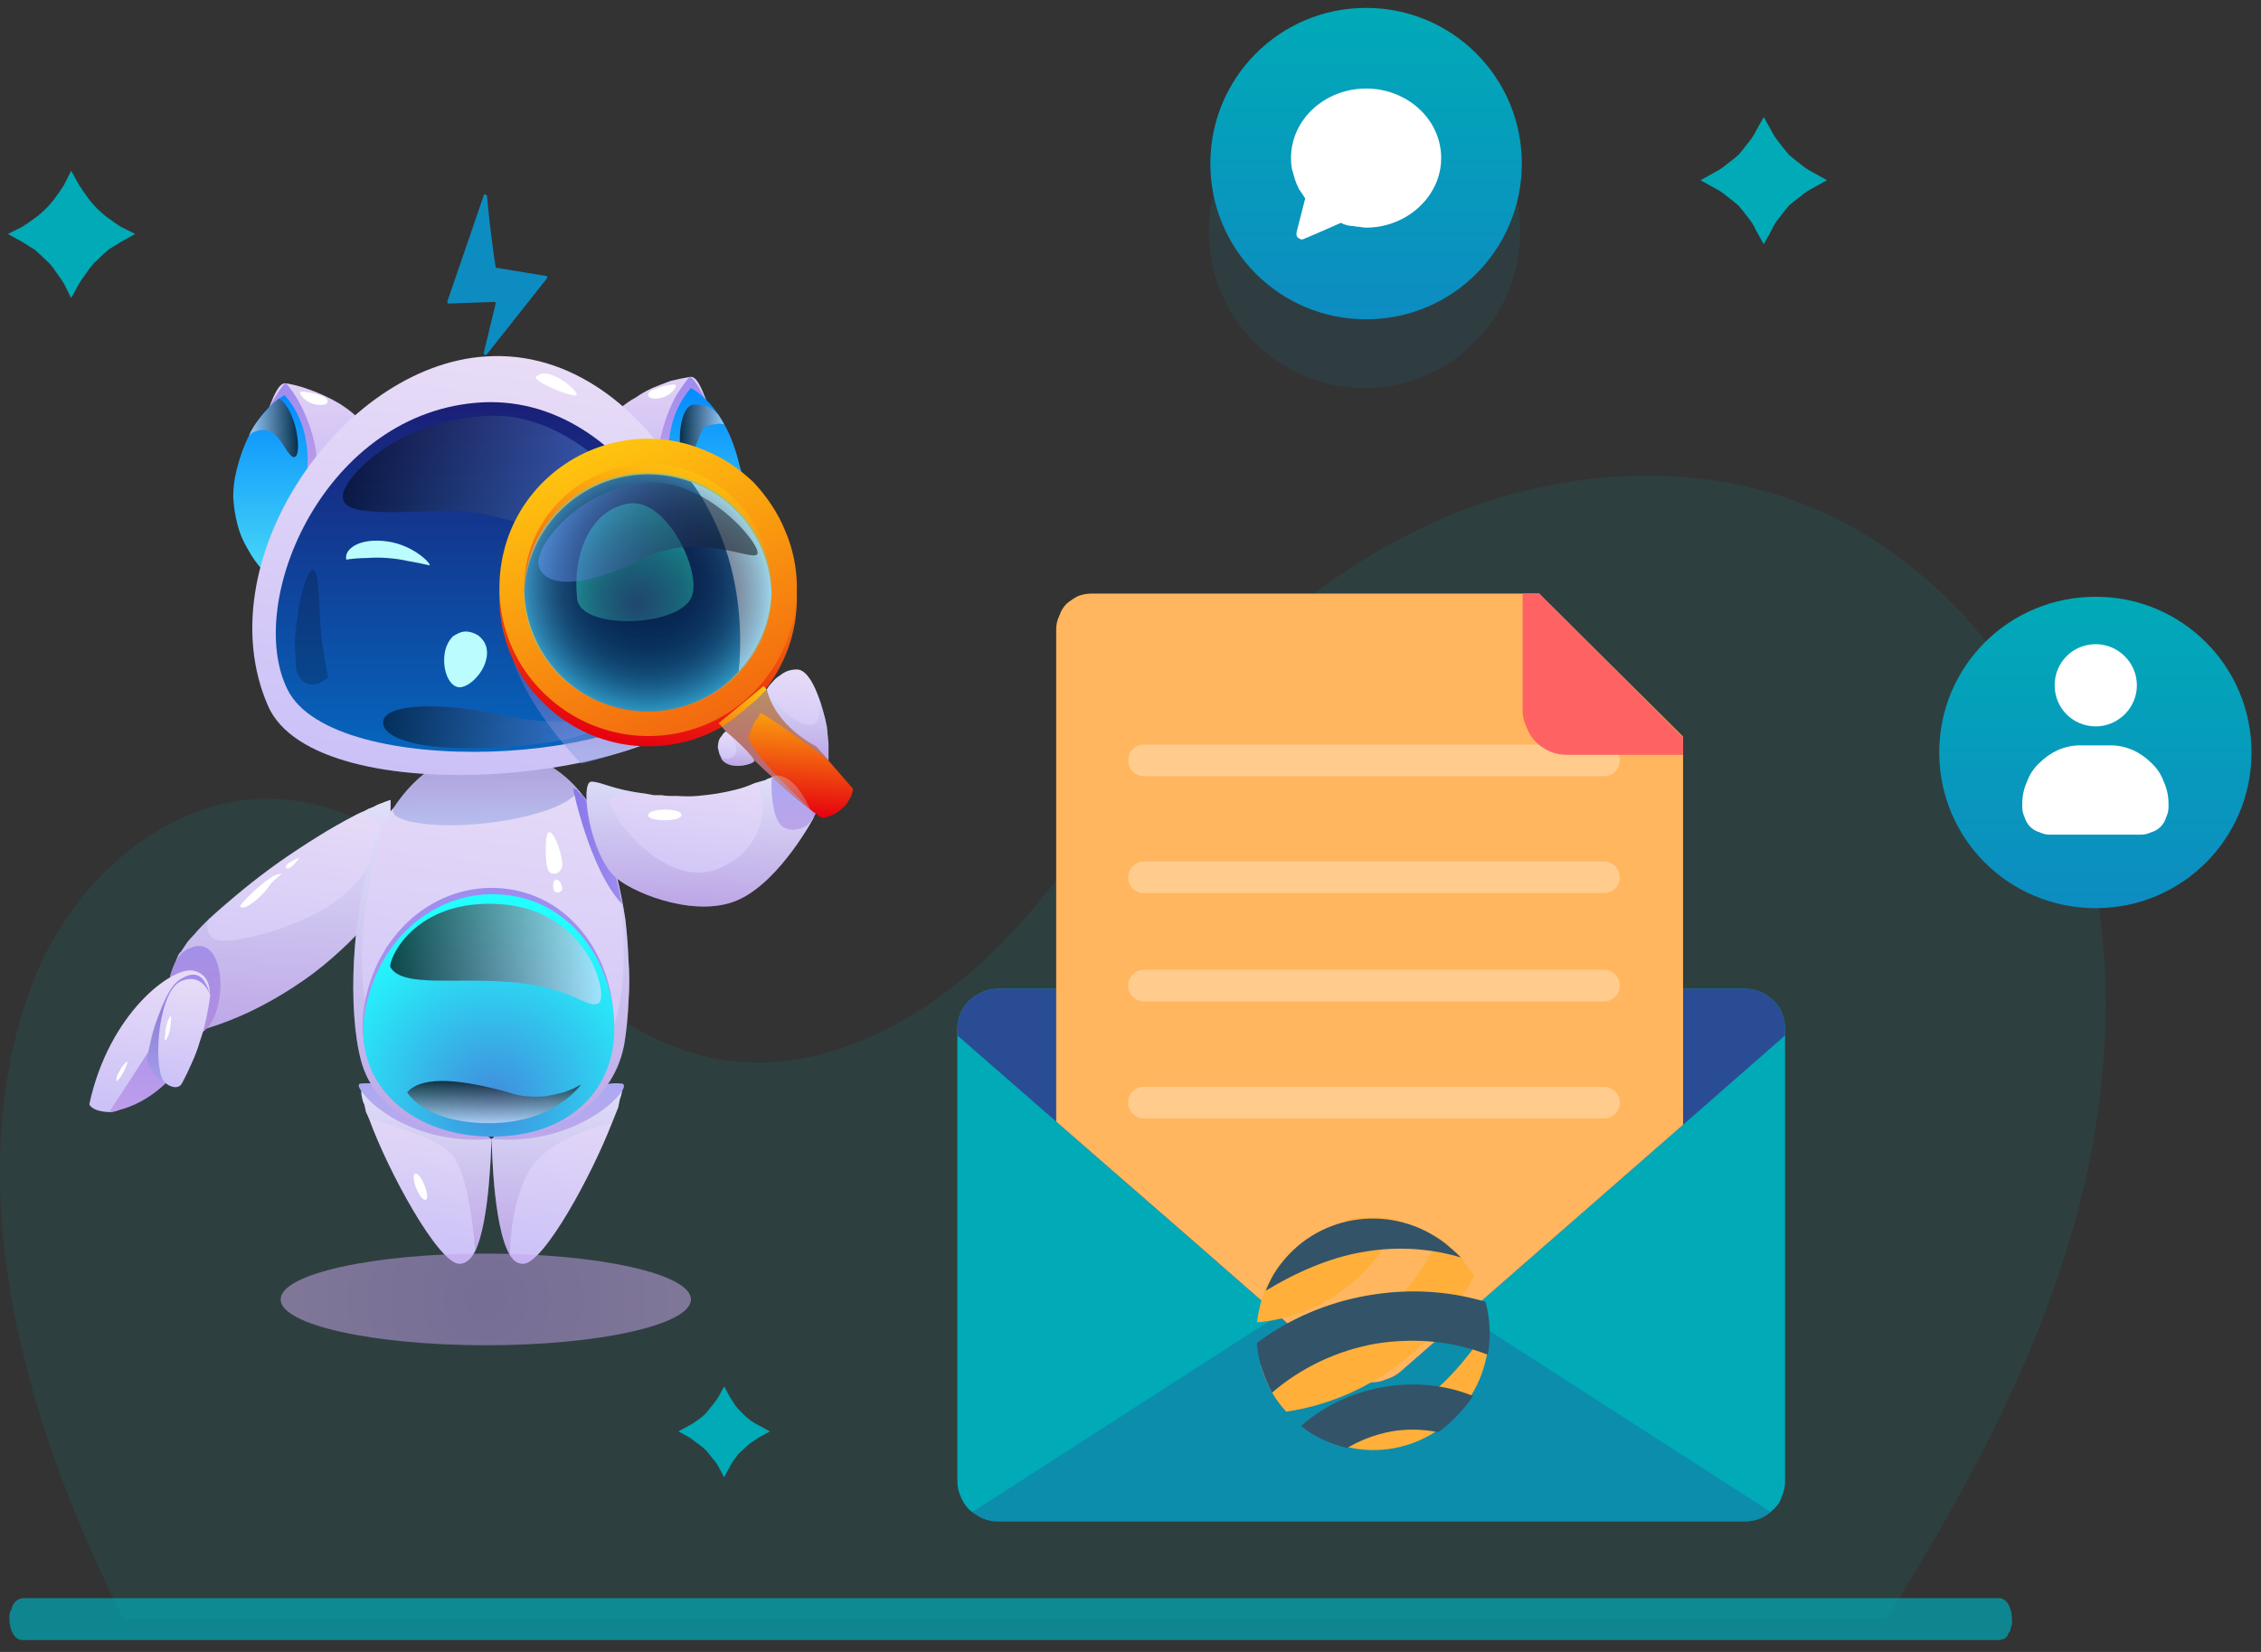 <svg version="1.2" xmlns="http://www.w3.org/2000/svg" viewBox="0 0 286 209" width="286" height="209"><rect x="0" y="0" width="286" height="209" fill="#333333" stroke="none"/><defs><clipPath clipPathUnits="userSpaceOnUse" id="cp1"><path d="m0 0h285.35v208.49h-285.35z"/></clipPath><linearGradient id="P" gradientUnits="userSpaceOnUse"/><linearGradient id="g1" x2="1" href="#P" gradientTransform="matrix(2.643,-21.061,17.495,2.195,51.829,159.107)"><stop stop-color="#cbc1f7"/><stop offset="1" stop-color="#e8dcf7"/></linearGradient><linearGradient id="g2" x2="1" href="#P" gradientTransform="matrix(0,-7.122,16.76,0,53.771,144.215)"><stop stop-color="#be9dea"/><stop offset="1" stop-color="#9e8cef"/></linearGradient><linearGradient id="g3" x2="1" href="#P" gradientTransform="matrix(3.024,-23.956,15.489,1.955,68,160.175)"><stop stop-color="#cbc1f7"/><stop offset="1" stop-color="#e8dcf7"/></linearGradient><linearGradient id="g4" x2="1" href="#P" gradientTransform="matrix(0,-7.125,16.762,0,70.532,144.235)"><stop stop-color="#be9dea"/><stop offset="1" stop-color="#9e8cef"/></linearGradient><linearGradient id="g5" x2="1" href="#P" gradientTransform="matrix(0,-21.192,16.76,0,53.771,158.284)"><stop stop-color="#9d68c2"/><stop offset="1" stop-color="#ccedff"/></linearGradient><linearGradient id="g6" x2="1" href="#P" gradientTransform="matrix(0,-21.657,16.762,0,70.532,158.767)"><stop stop-color="#9d68c2"/><stop offset="1" stop-color="#ccedff"/></linearGradient><linearGradient id="g7" x2="1" href="#P" gradientTransform="matrix(3.975,-31.674,25.078,3.147,33.602,131.382)"><stop stop-color="#cbc1f7"/><stop offset="1" stop-color="#e8dcf7"/></linearGradient><linearGradient id="g8" x2="1" href="#P" gradientTransform="matrix(0,-11.743,7.018,0,24.4,131.419)"><stop stop-color="#be9dea"/><stop offset="1" stop-color="#9e8cef"/></linearGradient><linearGradient id="g9" x2="1" href="#P" gradientTransform="matrix(0,-30.226,28.567,0,35.17,131.42)"><stop stop-color="#9d68c2"/><stop offset="1" stop-color="#ccedff"/></linearGradient><linearGradient id="g10" x2="1" href="#P" gradientTransform="matrix(2.384,-18.934,13.368,1.683,17.884,141.207)"><stop stop-color="#cbc1f7"/><stop offset="1" stop-color="#e8dcf7"/></linearGradient><linearGradient id="g11" x2="1" href="#P" gradientTransform="matrix(0,-17.371,12.794,0,20.21,140.671)"><stop stop-color="#be9dea"/><stop offset="1" stop-color="#9e8cef"/></linearGradient><linearGradient id="g12" x2="1" href="#P" gradientTransform="matrix(0,-11.314,3.035,0,20.075,136.863)"><stop stop-color="#8da4e5"/><stop offset="1" stop-color="#755cbb"/></linearGradient><linearGradient id="g13" x2="1" href="#P" gradientTransform="matrix(1.69,-13.801,5.755,.705,22.24,137.63)"><stop stop-color="#cbc1f7"/><stop offset="1" stop-color="#e8dcf7"/></linearGradient><linearGradient id="g14" x2="1" href="#P" gradientTransform="matrix(6.076,-48.46,35.16,4.408,59.65,143.711)"><stop stop-color="#cbc1f7"/><stop offset="1" stop-color="#e8dcf7"/></linearGradient><linearGradient id="g15" x2="1" href="#P" gradientTransform="matrix(0,-38.98,34.92,0,62.129,143.81)"><stop stop-color="#9d68c2"/><stop offset="1" stop-color="#ccedff"/></linearGradient><linearGradient id="g16" x2="1" href="#P" gradientTransform="matrix(0,-30.698,31.768,0,61.762,143.014)"><stop stop-color="#be9dea"/><stop offset="1" stop-color="#9e8cef"/></linearGradient><radialGradient id="g17" cx="0" cy="0" r="1" href="#P" gradientTransform="matrix(24.24,0,0,24.24,62.389,139.05)"><stop stop-color="#418cdc"/><stop offset="1" stop-color="#2ff"/></radialGradient><linearGradient id="g18" x2="1" href="#P" gradientTransform="matrix(0,-9.507,23.539,0,61.464,104.42)"><stop stop-color="#8da4e5"/><stop offset="1" stop-color="#755cbb"/></linearGradient><linearGradient id="g19" x2="1" href="#P" gradientTransform="matrix(0,-5.317,21.989,0,62.509,142.098)"><stop stop-color="#d4e2ff"/><stop offset="1"/></linearGradient><linearGradient id="g20" x2="1" href="#P" gradientTransform="matrix(26.696,0,0,12.716,49.339,120.717)"><stop/><stop offset="1" stop-color="#d4e2ff"/></linearGradient><linearGradient id="g21" x2="1" href="#P" gradientTransform="matrix(6.205,0,0,14.693,72.523,107.012)"><stop stop-color="#8879ea"/><stop offset="1" stop-color="#9e8cef"/></linearGradient><linearGradient id="g22" x2="1" href="#P" gradientTransform="matrix(0,-22.045,12.557,0,84.658,69.707)"><stop stop-color="#b9acf4"/><stop offset="1" stop-color="#e1d1f5"/></linearGradient><linearGradient id="g23" x2="1" href="#P" gradientTransform="matrix(0,-11.975,5.955,0,86.258,59.65)"><stop stop-color="#be9dea"/><stop offset="1" stop-color="#9e8cef"/></linearGradient><linearGradient id="g24" x2="1" href="#P" gradientTransform="matrix(0,-21.647,9.449,0,89.251,70.761)"><stop stop-color="#46d6f6"/><stop offset="1" stop-color="#038bfe"/></linearGradient><linearGradient id="g25" x2="1" href="#P" gradientTransform="matrix(0,-22.045,12.557,0,-3960.612,70.566)"><stop stop-color="#b9acf4"/><stop offset="1" stop-color="#e1d1f5"/></linearGradient><linearGradient id="g26" x2="1" href="#P" gradientTransform="matrix(0,-11.976,5.956,0,-3959.708,60.509)"><stop stop-color="#be9dea"/><stop offset="1" stop-color="#9e8cef"/></linearGradient><linearGradient id="g27" x2="1" href="#P" gradientTransform="matrix(0,-22.135,9.358,0,-3944.641,72.108)"><stop stop-color="#46d6f6"/><stop offset="1" stop-color="#038bfe"/></linearGradient><linearGradient id="g28" x2="1" href="#P" gradientTransform="matrix(6.71,-53.538,60.046,7.525,59.72,98.819)"><stop stop-color="#cbc1f7"/><stop offset="1" stop-color="#e8dcf7"/></linearGradient><linearGradient id="g29" x2="1" href="#P" gradientTransform="matrix(0,-44.226,54.038,0,61.895,95.135)"><stop stop-color="#0665bd"/><stop offset="1" stop-color="#1a1f77"/></linearGradient><linearGradient id="g30" x2="1" href="#P" gradientTransform="matrix(39.016,0,0,16.308,43.373,60.799)"><stop/><stop offset="1" stop-color="#6a9bff"/></linearGradient><linearGradient id="g31" x2="1" href="#P" gradientTransform="matrix(28.369,0,0,5.292,48.503,92)"><stop/><stop offset="1" stop-color="#6a9bff"/></linearGradient><linearGradient id="g32" x2="1" href="#P" gradientTransform="matrix(0,-14.456,4.142,0,30.488,-67.886)"><stop/><stop offset="1" stop-color="#00e3ff"/></linearGradient><linearGradient id="g33" x2="1" href="#P" gradientTransform="matrix(5.629,0,0,6.666,86.007,54.538)"><stop/><stop offset="1" stop-color="#d4e2ff"/></linearGradient><linearGradient id="g34" x2="1" href="#P" gradientTransform="matrix(0,-13.169,16.33,0,73.044,96.629)"><stop stop-color="#8da4e5"/><stop offset="1" stop-color="#755cbb"/></linearGradient><linearGradient id="g35" x2="1" href="#P" gradientTransform="matrix(6.207,0,0,7.482,31.481,54.13)"><stop stop-color="#d4e2ff"/><stop offset="1"/></linearGradient><linearGradient id="g36" x2="1" href="#P" gradientTransform="matrix(0,-34.769,28.885,0,79.217,91.462)"><stop stop-color="#0665bd"/><stop offset="1" stop-color="#1a1f77"/></linearGradient><linearGradient id="g37" x2="1" href="#P" gradientTransform="matrix(3.544,-28.287,16.413,2.056,88.4,85.997)"><stop stop-color="#cbc1f7"/><stop offset="1" stop-color="#e8dcf7"/></linearGradient><radialGradient id="g38" cx="0" cy="0" r="1" href="#P" gradientTransform="matrix(10.981,0,0,10.981,80.576,76.263)"><stop stop-color="#418cdc"/><stop offset="1" stop-color="#2ff"/></radialGradient><linearGradient id="g39" x2="1" href="#P" gradientTransform="matrix(8.644,-36.607,36.608,8.645,77.659,93.957)"><stop stop-color="#e6000f"/><stop offset="1" stop-color="#ffc80f"/></linearGradient><linearGradient id="g40" x2="1" href="#P" gradientTransform="matrix(-32.999,-74.267,74.268,-33,106.824,130.264)"><stop stop-color="#e6000f"/><stop offset="1" stop-color="#ffc80f"/></linearGradient><linearGradient id="g41" x2="1" href="#P" gradientTransform="matrix(2.24,-17.653,28.664,3.638,86.93,114.58)"><stop stop-color="#cbc1f7"/><stop offset="1" stop-color="#e8dcf7"/></linearGradient><linearGradient id="g42" x2="1" href="#P" gradientTransform="matrix(0,-6.56,6.378,0,100.788,104.958)"><stop stop-color="#be9dea"/><stop offset="1" stop-color="#9e8cef"/></linearGradient><linearGradient id="g43" x2="1" href="#P" gradientTransform="matrix(1.138,-16.098,17.467,1.235,98.9,103.127)"><stop stop-color="#e6000f"/><stop offset="1" stop-color="#ffc80f"/></linearGradient><linearGradient id="g44" x2="1" href="#P" gradientTransform="matrix(0,-15.203,13.456,0,98.058,102.444)"><stop stop-color="#8da4e5"/><stop offset="1" stop-color="#755cbb"/></linearGradient><linearGradient id="g45" x2="1" href="#P" gradientTransform="matrix(.531,-4.188,4.715,.598,92.897,96.877)"><stop stop-color="#cbc1f7"/><stop offset="1" stop-color="#e8dcf7"/></linearGradient><linearGradient id="g46" x2="1" href="#P" gradientTransform="matrix(1.36,-10.865,8.77,1.098,100.373,95.671)"><stop stop-color="#cbc1f7"/><stop offset="1" stop-color="#e8dcf7"/></linearGradient><linearGradient id="g47" x2="1" href="#P" gradientTransform="matrix(0,-16.639,28.721,0,88.538,114.714)"><stop stop-color="#9d68c2"/><stop offset="1" stop-color="#ccedff"/></linearGradient><linearGradient id="g48" x2="1" href="#P" gradientTransform="matrix(0,-4.338,4.347,0,93.198,96.89)"><stop stop-color="#9d68c2"/><stop offset="1" stop-color="#ccedff"/></linearGradient><linearGradient id="g49" x2="1" href="#P" gradientTransform="matrix(0,-8.979,7.81,0,100.907,96.225)"><stop stop-color="#9d68c2"/><stop offset="1" stop-color="#ccedff"/></linearGradient><radialGradient id="g50" cx="0" cy="0" r="1" href="#P" gradientTransform="matrix(16.191,0,0,16.191,81.973,74.911)"><stop/><stop offset=".23" stop-color="#010202"/><stop offset=".36" stop-color="#040a0a"/><stop offset=".48" stop-color="#0a1919"/><stop offset=".58" stop-color="#132d2d"/><stop offset=".67" stop-color="#1e4747"/><stop offset=".75" stop-color="#2c6767"/><stop offset=".83" stop-color="#3c8e8e"/><stop offset=".91" stop-color="#4fbaba"/><stop offset=".98" stop-color="#64ebeb"/><stop offset="1" stop-color="#6dffff"/></radialGradient><linearGradient id="g51" x2="1" href="#P" gradientTransform="matrix(27.718,0,0,12.546,68.12,67.314)"><stop stop-color="#6a9bff"/><stop offset="1"/></linearGradient><radialGradient id="g52" cx="0" cy="0" r="1" href="#P" gradientTransform="matrix(116.458,0,0,116.458,61.463,164.41)"><stop stop-color="#be9dea"/><stop offset=".39" stop-color="#e0bff5"/><stop offset="1" stop-color="#fff"/></radialGradient><linearGradient id="g53" x2="1" href="#P" gradientTransform="matrix(0,39.434,-39.434,0,265.053,75.508)"><stop stop-color="#00aab7"/><stop offset="1" stop-color="#0d8cc1"/></linearGradient><linearGradient id="g54" x2="1" href="#P" gradientTransform="matrix(0,39.434,-39.434,0,172.574,9.622)"><stop stop-color="#00aab7"/><stop offset="1" stop-color="#0d8cc1"/></linearGradient><linearGradient id="g55" x2="1" href="#P" gradientTransform="matrix(0,39.434,-39.434,0,172.812,1)"><stop stop-color="#00aab7"/><stop offset="1" stop-color="#0d8cc1"/></linearGradient></defs><style>.a{opacity:.1;fill:#00aab7}.b{fill:#00aab7}.c{fill:url(#g1)}.d{fill:url(#g2)}.e{fill:url(#g3)}.f{fill:url(#g4)}.g{opacity:.3;mix-blend-mode:multiply;fill:url(#g5)}.h{opacity:.3;mix-blend-mode:multiply;fill:url(#g6)}.i{fill:url(#g7)}.j{fill:url(#g8)}.k{opacity:.3;mix-blend-mode:multiply;fill:url(#g9)}.l{fill:url(#g10)}.m{fill:url(#g11)}.n{opacity:.5;mix-blend-mode:multiply;fill:url(#g12)}.o{fill:url(#g13)}.p{fill:url(#g14)}.q{opacity:.3;mix-blend-mode:multiply;fill:url(#g15)}.r{fill:url(#g16)}.s{fill:url(#g17)}.t{opacity:.5;mix-blend-mode:multiply;fill:url(#g18)}.u{fill:#fff}.v{opacity:.7;mix-blend-mode:screen;fill:url(#g19)}.w{opacity:.7;mix-blend-mode:screen;fill:url(#g20)}.x{fill:url(#g21)}.y{fill:url(#g22)}.z{fill:url(#g23)}.A{fill:url(#g24)}.B{fill:url(#g25)}.C{fill:url(#g26)}.D{fill:url(#g27)}.E{fill:url(#g28)}.F{fill:url(#g29)}.G{opacity:.5;mix-blend-mode:screen;fill:url(#g30)}.H{opacity:.5;mix-blend-mode:screen;fill:url(#g31)}.I{opacity:.2;mix-blend-mode:screen;fill:url(#g32)}.J{opacity:.7;mix-blend-mode:screen;fill:url(#g33)}.K{opacity:.5;mix-blend-mode:multiply;fill:url(#g34)}.L{opacity:.7;mix-blend-mode:screen;fill:url(#g35)}.M{fill:#bbfdff}.N{fill:url(#g36)}.O{fill:url(#g37)}.P{fill:url(#g38)}.Q{fill:url(#g39)}.R{fill:url(#g40)}.S{fill:url(#g41)}.T{fill:url(#g42)}.U{fill:url(#g43)}.V{opacity:.5;mix-blend-mode:multiply;fill:url(#g44)}.W{fill:url(#g45)}.X{fill:url(#g46)}.Y{opacity:.3;mix-blend-mode:multiply;fill:url(#g47)}.Z{opacity:.3;mix-blend-mode:multiply;fill:url(#g48)}.a0{opacity:.3;mix-blend-mode:multiply;fill:url(#g49)}.a1{opacity:.5;mix-blend-mode:screen;fill:url(#g50)}.a2{opacity:.5;mix-blend-mode:screen;fill:url(#g51)}.a3{opacity:.5;mix-blend-mode:multiply;fill:url(#g52)}.a4{fill:#0d8cc1}.a5{fill:url(#g53)}.a6{opacity:.1;fill:url(#g54)}.a7{fill:url(#g55)}.a8{opacity:.3;fill:#2a4c95}.a9{fill:#2a4c95}.aa{fill:#ffb65e}.ab{fill:#ff6263}.ac{opacity:.7;fill:#00aab7}.ad{fill:#ffaf3a}.ae{fill:#335369}</style><g clip-path="url(#cp1)"><path class="a" d="m263.8 149.3q-0.7 3-1.5 5.8c-4.9 17.3-13.5 33.3-23 48.6q-0.3 0.5-0.7 1.1h-223c-12.2-24.3-21-54-11.8-79.6 4.8-13.3 17.3-24.9 31.4-24.1 21.9 1.3 34 28.9 55.6 32.9 12.4 2.2 24.9-4.2 34.1-12.9 9.1-8.7 15.7-19.7 23.9-29.4 9.5-11.3 21.3-21.1 35.1-26.7 13.7-5.5 29.6-6.7 43.5-1.5 16.8 6.3 29.5 21.4 35.1 38.5 5 15.2 4.8 31.7 1.3 47.3z"/><path class="b" d="m91.6 175.4l0.7 1.3q0.3 0.5 0.7 1.1 0.4 0.5 0.9 1 0.5 0.5 1 0.9 0.6 0.4 1.2 0.7l1.3 0.7-1.3 0.7q-0.6 0.4-1.2 0.8-0.5 0.4-1 0.9-0.5 0.4-0.9 1-0.4 0.5-0.7 1.1l-0.7 1.3-0.7-1.3q-0.3-0.6-0.8-1.1-0.4-0.6-0.8-1-0.5-0.5-1.1-0.9-0.5-0.4-1.1-0.8l-1.3-0.7 1.3-0.7q0.6-0.3 1.1-0.7 0.6-0.4 1.1-0.9 0.4-0.5 0.8-1 0.5-0.6 0.8-1.1z"/><path class="b" d="m223.1 14.8l1 1.8q0.4 0.8 1 1.5 0.6 0.8 1.2 1.5 0.7 0.6 1.5 1.2 0.7 0.6 1.5 1l1.8 1-1.8 1q-0.8 0.4-1.5 1-0.8 0.6-1.5 1.2-0.6 0.7-1.2 1.5-0.6 0.7-1 1.6l-1 1.8-1-1.8q-0.4-0.9-1-1.6-0.6-0.8-1.2-1.5-0.7-0.6-1.5-1.2-0.7-0.6-1.5-1l-1.8-1 1.8-1q0.8-0.4 1.5-1 0.8-0.6 1.5-1.2 0.6-0.7 1.2-1.5 0.6-0.7 1-1.5z"/><path class="b" d="m9 21.6l1 1.8q0.5 0.8 1.1 1.6 0.5 0.7 1.2 1.4 0.7 0.7 1.4 1.2 0.8 0.6 1.6 1.1l1.8 0.9-1.8 1q-0.8 0.5-1.6 1-0.7 0.6-1.4 1.3-0.7 0.6-1.2 1.4-0.6 0.8-1.1 1.6l-1 1.8-0.9-1.8q-0.5-0.8-1.1-1.6-0.5-0.8-1.2-1.4-0.7-0.7-1.4-1.3-0.8-0.5-1.6-1l-1.8-1 1.8-0.9q0.8-0.5 1.6-1.1 0.7-0.5 1.4-1.2 0.7-0.7 1.2-1.4 0.6-0.8 1.1-1.6z"/><path class="c" d="m62.2 144.1c-0.1 0.5-0.2 10.3-2.1 14.2-0.5 1-1.2 1.6-2 1.6-2.7-0.1-9-11.7-11.4-18.3q-0.2-0.5-0.4-0.9-0.1-0.4-0.2-0.9-0.2-0.4-0.3-0.9-0.1-0.4-0.1-0.9c-0.1-0.6 0-0.9 0.3-0.9q0.2 0 0.4 0 0.2 0 0.4 0 0.2 0 0.5 0.1 0.2 0 0.4 0 0.1 0 0.2 0c6.9 0.8 13.5 6.3 14.2 6.9q0 0 0 0 0 0 0 0 0 0 0 0 0 0 0.1 0z"/><path class="d" d="m62.2 144.1c-9.2 0.8-15.2-4-16.5-6.1-0.4-0.5-0.4-0.9-0.1-0.9q0.3 0 0.5 0 0.3 0 0.6 0 0.2 0 0.5 0 0.2 0.1 0.5 0.1 0.1 0 0.2 0c6.1 0.9 13.5 6.3 14.2 6.9q0.1 0 0.1 0z"/><path class="e" d="m78.7 138q-0.1 0.6-0.3 1.1-0.1 0.5-0.2 1-0.2 0.5-0.4 1-0.2 0.5-0.4 1c-2.6 6.7-8.6 17.7-11.2 17.8q-0.3 0-0.6-0.1-0.2-0.1-0.4-0.2-0.3-0.2-0.4-0.4-0.2-0.2-0.3-0.4c-2.2-3.7-2.3-14.7-2.3-14.7q0 0 0 0c0.7-0.6 7.4-6.1 14.2-6.9q0.1 0 0.2 0 0.2 0 0.4 0 0.3 0 0.5-0.1 0.2 0 0.4 0 0.2 0 0.4 0c0.3 0 0.4 0.4 0.4 0.9z"/><path class="f" d="m78.7 138c-1.3 2.1-7.4 6.9-16.5 6.1q0 0 0 0c0.8-0.5 8.2-6 14.2-6.9q0.1 0 0.2 0 0.3 0 0.5-0.1 0.3 0 0.5 0 0.3 0 0.6 0 0.2 0 0.5 0c0.3 0.1 0.3 0.4 0 0.9z"/><path class="g" d="m62.2 144.1c-0.1 0.5-0.2 10.3-2.1 14.2 0 0-0.6-10.3-3.3-12.6-2.7-2.3-10.1-4.1-10.1-4.1q-0.2-0.5-0.4-0.9-0.1-0.4-0.2-0.9-0.2-0.4-0.3-0.9-0.1-0.4-0.1-0.9c-0.4-0.5-0.4-0.9-0.1-0.9q0.3 0 0.5 0 0.3 0 0.6 0 0.2 0 0.5 0 0.2 0.1 0.5 0.1 0.1 0 0.2 0c6.9 0.8 13.5 6.3 14.2 6.9q0.1 0 0.1 0z"/><path class="h" d="m78.7 138q-0.1 0.6-0.3 1.1-0.1 0.5-0.2 1-0.2 0.5-0.4 1-0.2 0.5-0.4 1c-1.3 0.3-8.1 1.9-10.5 6.1-2 3.5-2.4 8.4-2.4 10.6-2.2-3.7-2.3-14.7-2.3-14.7q0 0 0 0c0.7-0.6 7.4-6.1 14.2-6.9q0.1 0 0.2 0 0.3 0 0.5-0.1 0.3 0 0.5 0 0.3 0 0.6 0 0.2 0 0.5 0c0.3 0.1 0.3 0.4 0 0.9z"/><path class="i" d="m49.2 108.4q-0.1 0.9-0.2 1.7-0.1 0.8-0.3 1.6-0.1 0.7-0.3 1.5-0.2 0.8-0.4 1.6-0.2 0.3-0.4 0.6-0.3 0.3-0.5 0.6-0.2 0.2-0.5 0.5-0.2 0.3-0.4 0.6-2 2.2-4.3 4.2-2.3 2-4.8 3.6-2.6 1.7-5.3 3-2.7 1.3-5.6 2.2-0.4 0.1-0.8 0.2c-1.6 0.5-4.7-4.5-3.1-8.8q0-0.1 0.1-0.3 0.1-0.1 0.1-0.3 0.1-0.1 0.2-0.3 0.1-0.1 0.2-0.2 0.4-0.6 0.8-1.2 0.4-0.5 0.9-1 0.4-0.5 0.9-1 0.5-0.5 1-1 2.1-1.9 4.3-3.7 2.2-1.8 4.6-3.5 2.3-1.6 4.7-3.1 2.4-1.5 4.9-2.8 0.6-0.3 1.1-0.5 0.5-0.3 1.1-0.5 0.5-0.3 1.1-0.5 0.5-0.2 1.1-0.4 0 0.9 0 1.8 0.1 0.9 0 1.8 0 0.9 0 1.8-0.1 0.9-0.2 1.8z"/><path class="j" d="m26.2 130.1q-0.1 0-0.2 0.1 0 0.1-0.1 0.2-0.1 0-0.2 0.1 0 0.1-0.1 0.1c-2.5 1.9-6.1 0.8-4.1-6.9q0-0.3 0.1-0.5 0.1-0.3 0.2-0.6 0.1-0.3 0.2-0.5 0.1-0.3 0.3-0.6 0.2-0.3 0.5-0.7 0.3-0.3 0.6-0.5 0.4-0.3 0.8-0.4 0.4-0.2 0.8-0.2c3.4-0.3 3.8 7.4 1.2 10.4z"/><path class="k" d="m49.2 108.4l-3 8.7q-2 2.2-4.3 4.2-2.3 2-4.8 3.6-2.6 1.7-5.3 3-2.7 1.3-5.6 2.2-0.1 0-0.2 0.1 0 0.1-0.1 0.2-0.1 0-0.2 0.1 0 0.1-0.1 0.1c-2.5 1.9-6.1 0.8-4.1-6.9q0-0.3 0.1-0.5 0.1-0.3 0.2-0.6 0.1-0.3 0.2-0.5 0.1-0.3 0.3-0.6 0-0.1 0.1-0.3 0.1-0.1 0.1-0.3 0.1-0.1 0.2-0.3 0.1-0.1 0.2-0.2 0.4-0.6 0.8-1.2 0.4-0.5 0.9-1 0.5-0.5 0.9-1 0.5-0.5 1.1-1-0.3 0.4-0.4 0.8 0 0.4 0.1 0.8 0.1 0.4 0.4 0.7 0.3 0.3 0.7 0.4c2 0.7 12.6-1.8 17.3-6.8 4.6-5 4.5-9.6 0.3-9q0.6-0.3 1.1-0.5 0.5-0.3 1.1-0.5 0.5-0.3 1.1-0.5 0.5-0.2 1.1-0.4 0 0.9 0 1.8 0.1 0.9 0 1.8 0 0.9 0 1.8-0.1 0.9-0.2 1.8z"/><path class="l" d="m24.4 122.8c-2.6-0.5-10.6 5.3-13.1 16.9 0 0 0.2 0.9 2.5 1 2.4 0.1 6.4-4.3 9.1-6.8 2.8-2.5 5.8-10.3 1.5-11.1z"/><path class="m" d="m13.8 140.7c0 0 4.1-6.2 5-7.7 0 0 1.5-7.6 4-9.1 2.4-1.5 3.2 0.1 3.8 2 0.5 1.9-3.5 13.4-12.8 14.8z"/><path class="n" d="m18.6 134.2c0 0 0.9 2.3 2.2 2.7 0 0-1.1-7.4 0.8-11.4q-0.6 1-1.1 2.1-0.5 1-0.9 2.1-0.4 1.1-0.6 2.3-0.3 1.1-0.4 2.2z"/><path class="o" d="m22.6 124.3c0 0 2.6-1.7 4 1.6q-0.2 1.5-0.5 2.9-0.3 1.5-0.8 2.9-0.4 1.4-1 2.7-0.6 1.4-1.3 2.7c-0.5 0.8-1.6 0.4-2.2-0.2-1.4-1.5-1-10.6 1.8-12.6z"/><path class="p" d="m79 131.9c-1.2 7.1-7.6 11.9-16.8 11.9-8 0-14.7-3-16.5-9.5-1.8-6.6-1.1-18.7 1.3-26.2q0.1-0.4 0.2-0.8 0.2-0.5 0.3-0.9 0.2-0.4 0.4-0.8 0.2-0.4 0.3-0.8h0.1q0.1-0.3 0.3-0.7 0.2-0.3 0.4-0.6 0.1-0.4 0.3-0.7 0.2-0.3 0.5-0.6 0 0 0 0 0 0 0 0 0 0 0 0 0 0 0 0c2.9-4.4 7.1-7.3 12-7.3q1.6 0 3.2 0.3 1.6 0.3 3.1 1 1.5 0.6 2.8 1.6 1.3 1 2.3 2.2 0.5 0.6 0.9 1.1 0.4 0.6 0.8 1.2 0.3 0.6 0.6 1.2 0.3 0.7 0.6 1.3 0.3 0.8 0.6 1.6 0.2 0.8 0.5 1.5 0.2 0.8 0.4 1.6 0.3 0.8 0.4 1.6 0.1 0 0.1 0.1 0 0 0 0 0 0 0 0 0 0 0 0 0.6 2.5 1 5.1 0.3 2.6 0.4 5.2 0.2 2.6 0 5.2-0.1 2.6-0.5 5.2z"/><path class="q" d="m79 131.9c-1.2 7.1-7.6 11.9-16.8 11.9-8 0-14.7-3-16.5-9.5-1.8-6.6-1.1-18.7 1.3-26.2q0.1-0.4 0.2-0.8 0.2-0.5 0.3-0.9 0.2-0.4 0.4-0.8 0.2-0.4 0.3-0.8h0.1c0 0-4.9 16-1 26.2 3.8 10.2 21.8 10 27.9 3.2 5.8-6.4 3.1-21.6 2.9-23q0.6 2.5 1 5.1 0.3 2.6 0.4 5.2 0.2 2.6 0 5.2-0.1 2.6-0.5 5.2z"/><path class="r" d="m46 127.7c1.4-9.6 9.1-16.1 17.6-15.3 9.2 0.9 14.2 9.6 14 17.2-0.1 7.5-5.6 13.4-15.5 13.4-9.9 0-17.4-6.4-16.1-15.3z"/><path class="s" d="m46.1 128.5c1.4-9.6 9.1-16.1 17.6-15.3 9.2 0.8 14.2 9.6 14 17.2-0.1 7.5-5.6 13.4-15.5 13.4-9.9 0-17.4-6.4-16.1-15.3z"/><path class="t" d="m73.2 100c-1.9 3.1-12.7 4.9-18.9 4.3-5.4-0.5-4.6-1.9-4.5-2.1q0 0 0 0 0 0 0 0 0 0 0 0 0 0 0 0c2.9-4.4 7.1-7.3 12-7.3q1.6 0 3.2 0.3 1.6 0.3 3.1 1 1.5 0.6 2.8 1.6 1.3 1 2.3 2.2z"/><path class="u" d="m69.4 105.3c-0.5 0.2-0.5 4.2 0 4.9 0.5 0.6 1.4 0.4 1.7-0.5 0.2-1-0.9-4.6-1.7-4.4z"/><path class="u" d="m70.3 111.3c-0.4 0.1-0.4 1.1-0.2 1.4q0.1 0.1 0.2 0.2 0.2 0 0.3 0 0.2 0 0.3-0.1 0.1-0.1 0.2-0.2c0.1-0.5-0.3-1.4-0.8-1.3z"/><path class="v" d="m51.5 138.2c0 0 2.2 3.9 10.4 3.9 8.3 0 11.6-4.9 11.6-4.9q-1 0.6-2.2 1-1.1 0.3-2.3 0.5-1.2 0.1-2.4 0-1.2-0.1-2.3-0.5c-5.4-1.5-10.8-2.3-12.8 0z"/><path class="w" d="m49.4 122.4c1.6 2.6 8.3 1.2 15.8 1.9 7.5 0.8 8.8 3.2 10.4 2.7 1.6-0.5-0.9-11.8-12.2-12.6-11.2-0.8-14.4 7.3-14 8z"/><path class="x" d="m73.8 100.8q-0.1-0.2-0.3-0.3-0.1-0.2-0.3-0.3-0.1-0.2-0.3-0.3-0.2-0.1-0.4-0.2c-0.1-0.1 2.1 10.4 6.2 14.7 0 0-1.8-9.9-4.9-13.6z"/><path class="y" d="m78.4 51.7q0.9-0.8 2-1.4 1-0.7 2.1-1.2 1.2-0.5 2.3-0.9 1.2-0.3 2.4-0.5c0.8-0.2 1.5 0.7 3.2 6.1 1.7 5.3-1.4 15.9-1.4 15.9z"/><path class="z" d="m87.2 47.7q-0.9 1.1-1.7 2.4-0.7 1.3-1.2 2.7-0.5 1.4-0.8 2.9-0.2 1.5-0.2 3l1.5 1 4.4-9.2c0 0-1.4-2.9-2-2.8z"/><path class="A" d="m84.7 59.2c0 0-1.1-5.8 2.7-10.1 0 0 4.3 2 6.1 9.6q0.5 1.6 0.5 3.2 0 1.6-0.4 3.2-0.4 1.6-1.1 3-0.8 1.4-1.8 2.7z"/><path class="u" d="m82.4 49.4c-0.7 0.4-0.6 1.2 0.9 1 1.5-0.2 2.3-1.4 2.2-1.7-0.2-0.2-2.2 0.2-3.1 0.7z"/><path class="B" d="m45 52.6q-0.9-0.8-2-1.5-1-0.6-2.1-1.1-1.1-0.5-2.3-0.9-1.2-0.4-2.4-0.6c-0.8-0.1-1.5 0.8-3.2 6.1-1.7 5.4 1.4 16 1.4 16z"/><path class="C" d="m36.2 48.5q1 1.2 1.7 2.5 0.7 1.3 1.2 2.7 0.5 1.4 0.8 2.9 0.2 1.5 0.2 3l-1.5 0.9-4.4-9.2c0 0 1.5-2.8 2-2.8z"/><path class="D" d="m38.8 60c0 0 1-5.8-2.8-10 0 0-4.3 2-6.1 9.6q-0.4 1.6-0.4 3.3 0.1 1.7 0.5 3.3 0.4 1.7 1.3 3.2 0.8 1.5 1.9 2.7z"/><path class="u" d="m41 50.2c0.7 0.4 0.7 1.2-0.9 1-1.5-0.2-2.3-1.4-2.1-1.6 0.1-0.2 2.2 0.2 3 0.6z"/><path class="E" d="m33.9 89.3c6.1 14 51.6 9.6 57.1-1.9 5.9-12.6-7.8-43.8-29.6-42.3-18.4 1.2-35.4 26.1-27.5 44.2z"/><path class="F" d="m36.4 87.3c5.8 11.5 45.6 9.6 51.4-1 4.9-9-6.7-36.3-26.7-35.4-20 1-30.3 25.3-24.7 36.4z"/><path class="u" d="m67.8 47.7c-0.4 0.5 4.4 2.6 5.1 2.3 0.6-0.3-3.7-4-5.1-2.3z"/><path class="G" d="m43.4 62.5c-0.5 2.7 4.7 2.4 13.1 2.1 9.9-0.3 20 8.3 25.8 2.1 1-1-8.6-14.4-20.1-14.1-11.6 0.3-18.4 7.5-18.8 9.9z"/><path class="H" d="m48.5 91.1c-0.5 2 3.7 4 13.9 3.5 12.4-0.6 15-3.2 14.4-3.9-0.4-0.5-4.1 1.9-14.2-0.4-6.7-1.4-13.5-1.3-14.1 0.8z"/><path class="I" d="m37.5 84.9q-0.1-0.8-0.1-1.7-0.1-0.8-0.1-1.7 0-0.8 0.1-1.7 0.1-0.8 0.2-1.6c0.5-3.9 1.5-6.4 2.1-6.1 0.7 0.4 0.6 4.2 0.9 7.9 0.3 2.9 0.9 5.7 0.9 5.7 0 0-2.7 2.5-4-0.8z"/><path class="J" d="m90.9 52.5q-0.3-0.3-0.6-0.6-0.4-0.3-0.8-0.5-0.5-0.1-0.9-0.2-0.5 0-1 0c-1.9 0.5-2 6.5-0.9 6.7 1.2 0.1 1.7-3.4 2.5-3.9q0.3-0.1 0.6-0.2 0.3-0.1 0.6-0.1 0.3-0.1 0.6-0.1 0.3 0 0.6 0.1z"/><path class="K" d="m73.5 96.6c0 0-6.5-6.6-8.6-13.1l16.3 10.7c0 0-5.5 2-7.7 2.4z"/><path class="L" d="m31.5 55.1q0.2-0.2 0.5-0.4 0.3-0.1 0.6-0.2 0.3-0.1 0.6-0.1 0.4 0 0.7 0.1c1.6 0.3 2.6 3.7 3.4 3.3 0.9-0.3 0.3-5.8-2-7.4 0 0-2.9 2.4-3.8 4.7z"/><path class="M" d="m43.8 70.8q1.3-0.2 2.6-0.2 1.3-0.1 2.6 0 1.4 0.1 2.7 0.4 1.2 0.2 2.5 0.5c0.8 0.3-1.6-2.5-5.2-3-3.6-0.5-5.5 1-5.2 2.3z"/><path class="M" d="m56.4 82c0.2-0.6 0.5-1.1 0.9-1.5 0.5-0.3 1-0.6 1.6-0.6 0.6 0 1.1 0.2 1.6 0.5 0.5 0.4 0.8 0.8 1 1.4 0.7 2.6-2.3 5.6-3.7 5.1-1.3-0.4-2-2.9-1.4-4.9z"/><path class="N" d="m65.5 78.6c-3.3-9 5.2-20.4 18.2-21.9 0 0 12.4 7.9 9.5 29.9 0 0-19.4 15.2-27.7-8z"/><path class="O" d="m83.7 56.7c0 0 4.4 0 9.6 4.3 5.2 4.3 7.6 17-0.1 25.6 0 0 3.5-17.6-9.5-29.9z"/><path class="P" d="m73 75.7c0.3 4 12.5 3.7 14.4 0 1.6-3-3-12.7-7.8-12-4.8 0.7-7.2 6.2-6.6 12z"/><path fill-rule="evenodd" class="Q" d="m89.2 58.3c2.3 0.9 4.3 2.3 6.1 4.1 1.7 1.7 3.1 3.8 4 6.1 1 2.2 1.5 4.7 1.5 7.2 0 7.6-4.6 14.4-11.6 17.3-7 2.9-15.1 1.3-20.5-4.1-5.4-5.3-7-13.4-4.1-20.4 2.9-7.1 9.8-11.6 17.4-11.6 2.4 0 4.9 0.4 7.2 1.4zm-1.2 31.8c1.9-0.8 3.6-1.9 5-3.4 1.5-1.4 2.6-3.2 3.4-5.1 0.8-1.9 1.2-3.9 1.2-5.9 0-6.4-3.8-12.1-9.6-14.5-5.9-2.4-12.6-1.1-17.1 3.4-4.5 4.5-5.8 11.2-3.4 17 2.4 5.9 8.2 9.7 14.5 9.7 2 0 4.1-0.4 6-1.2z"/><path fill-rule="evenodd" class="R" d="m89.2 57c2.3 0.9 4.3 2.3 6.1 4 1.7 1.8 3.1 3.9 4 6.1 1 2.3 1.5 4.8 1.5 7.2 0 7.6-4.6 14.5-11.6 17.4-7 2.9-15.1 1.3-20.5-4.1-5.4-5.3-7-13.4-4.1-20.5 2.9-7 9.8-11.6 17.4-11.6 2.4 0 4.9 0.5 7.2 1.5zm-1.2 31.8c1.9-0.8 3.6-1.9 5-3.4 1.5-1.5 2.6-3.2 3.4-5.1 0.8-1.9 1.2-3.9 1.2-6 0-6.3-3.8-12-9.6-14.4-5.9-2.4-12.6-1.1-17.1 3.4-4.5 4.4-5.8 11.2-3.4 17 2.4 5.9 8.1 9.7 14.5 9.7 2 0 4.1-0.4 6-1.2z"/><path class="S" d="m102.9 103.5c0 0-4.1 7.7-9.2 10.2-5.2 2.6-13.1-0.5-15.6-2.5-3.5-2.8-4.8-12.3-3.3-12.3 1.3 0 2.6 1 6.8 1.5q0.6 0.1 1.1 0.2 0.5 0 1 0 0.5 0.1 1 0.1 0.5 0 1 0 1.3 0.1 2.5 0 1.2-0.1 2.5-0.3 1.2-0.2 2.4-0.5 1.2-0.3 2.3-0.8 0.4-0.1 0.7-0.2 0.4-0.1 0.7-0.2 0.3-0.2 0.7-0.3 0.3-0.2 0.6-0.3c3.1 0 4.8 5.4 4.8 5.4z"/><path class="T" d="m97.6 98.4c0 0-0.3 5.7 1.8 6.4q0.5 0.2 1 0.2 0.5-0.1 1-0.2 0.5-0.2 0.8-0.5 0.4-0.4 0.7-0.8l1.1-2.3z"/><path class="U" d="m90.9 91.5c0 0 7.8 8.5 13.1 12q0.7-0.1 1.3-0.4 0.7-0.3 1.2-0.8 0.6-0.5 0.9-1.1 0.4-0.6 0.5-1.4l-11.3-13z"/><path class="V" d="m104.8 96.2c0 0-7.3-5.5-8.6-6q-0.2 0.4-0.4 0.7-0.3 0.3-0.5 0.7-0.1 0.4-0.3 0.8-0.2 0.3-0.3 0.7c-0.4 1.6 7.8 9.3 7.8 9.3 0 0-7.7-6.2-11.2-10.4q0.8-0.6 1.5-1.1 0.8-0.6 1.5-1.2 0.7-0.6 1.4-1.2 0.6-0.6 1.3-1.3z"/><path class="W" d="m95.4 96.3c-0.1 0.4-3.3 1.3-4.2-0.4q0 0 0-0.1 0-0.1-0.1-0.1 0-0.1 0-0.2-0.1 0-0.1-0.1-0.1-0.4-0.2-0.8 0-0.4 0.1-0.8 0.1-0.4 0.4-0.7 0.2-0.4 0.6-0.6v0.1c0.5 0.4 3.6 3.2 3.5 3.7z"/><path class="X" d="m104.8 96.2l-1.6-1.8c0 0-5.1-2.5-6.2-7.2q0 0 0 0 0 0 0 0 0 0 0 0 0 0 0 0 0.3-0.5 0.7-0.9 0.4-0.5 0.9-0.8 0.5-0.4 1-0.6 0.6-0.2 1.2-0.2c1 0 1.9 1.3 2.6 3.1q0.4 1 0.7 2.1 0.3 1 0.5 2.1 0.1 1 0.2 2.1 0 1.1 0 2.1z"/><path class="Y" d="m102.9 103.5c0 0-4.1 7.7-9.2 10.2-5.2 2.6-13.1-0.5-15.6-2.5-3.5-2.8-4.8-12.3-3.3-12.3 1.3 0 2.6 1 6.8 1.5-0.2 0-3.8-0.2-4.5 0.8-0.6 1 6.6 11.6 13.8 8.7 7.2-3 5.8-10.7 4.6-10.8h-0.1q0.4-0.1 0.7-0.2 0.4-0.1 0.7-0.2 0.3-0.2 0.7-0.3 0.3-0.2 0.6-0.3c3.1 0 4.8 5.4 4.8 5.4z"/><path class="Z" d="m95.4 96.3c-0.1 0.4-3.3 1.3-4.2-0.4q0 0 0-0.1 0-0.1-0.1-0.1 0-0.1 0-0.2-0.1 0-0.1-0.1 0.2 0.3 0.5 0.5 0.3 0.1 0.7 0.1 0.3-0.1 0.6-0.3 0.2-0.2 0.3-0.5c0.3-1-0.9-2.3-1.2-2.6 0.5 0.4 3.6 3.2 3.5 3.7z"/><path class="a0" d="m104.8 96.2l-1.6-1.8c0 0-5.1-2.5-6.2-7.2 0.1 0.3 2.6 4.2 5.3 4.5 2 0.3 1.2-3.6 1.1-3.9q0.4 1 0.7 2.1 0.3 1 0.5 2.1 0.1 1 0.2 2.1 0 1.1 0 2.1z"/><path class="u" d="m21.6 128.5q-0.2 0.3-0.4 0.7-0.1 0.4-0.2 0.8-0.1 0.4-0.1 0.9-0.1 0.4 0 0.8 0.2-0.3 0.4-0.7 0.1-0.4 0.2-0.8 0.1-0.5 0.1-0.9 0.1-0.4 0-0.8z"/><path class="u" d="m14.7 136.8q0-0.4 0.1-0.7 0.2-0.4 0.4-0.7 0.1-0.3 0.4-0.6 0.2-0.3 0.5-0.5c0.2-0.2-0.6 2.1-1.4 2.5z"/><path class="u" d="m30.4 114.7c-0.2-0.3 3.7-4 4.8-4.1 1.1-0.2-0.4 0.3-1.3 1.7-1 1.4-3.1 3-3.5 2.4z"/><path class="u" d="m36.2 109.8c-0.4-0.5 1.7-1.3 1.7-1.3 0 0-1.3 1.8-1.7 1.3z"/><path class="u" d="m82 103.1c-0.2 0.9 4.3 0.9 4.2 0 0-0.9-4.1-0.9-4.2 0z"/><path class="u" d="m52.5 148.5c-0.6 0.3 0.5 3.3 1.3 3.3 0.8-0.1-0.6-3.6-1.3-3.3z"/><path class="a1" d="m82 90c-8.7 0-15.7-6.8-15.7-15.1 0-8.3 7-15.1 15.7-15.1 8.6 0 15.6 6.8 15.6 15.1 0 8.3-7 15.1-15.6 15.1z"/><path class="a2" d="m68.1 71.2c0.2 2.8 4.7 3.8 13.4-0.6 7-3.4 13.7 0.5 14.3-0.5 0.6-1.1-6.7-10-14.6-9-8 1-13.2 7.6-13.1 10.1z"/><path class="a3" d="m61.5 170.2c-14.4 0-26-2.6-26-5.8 0-3.2 11.6-5.8 26-5.8 14.3 0 25.9 2.6 25.9 5.8 0 3.2-11.6 5.8-25.9 5.8z"/><path class="a4" d="m61.6 24.8c0.2 2.5 0.9 8 1.1 9q0 0 0 0 0 0.1 0 0.1 0.1 0 0.1 0 0 0 0.1 0l6.1 1q0.1 0 0.1 0 0.1 0 0.1 0.1 0 0 0 0.1 0 0.1 0 0.1l-7.6 9.6q-0.1 0.1-0.1 0.1-0.1 0-0.2 0 0-0.1-0.1-0.1 0-0.1 0-0.2l1.5-6.2q0 0 0-0.1 0 0-0.1-0.1 0 0 0 0-0.1 0-0.1 0l-5.7 0.2q-0.1 0-0.1 0-0.1 0-0.1-0.1 0 0 0-0.1 0 0 0-0.1l4.6-13.4q0 0 0-0.1 0.1 0 0.2 0 0.1 0 0.1 0.1 0.1 0 0.1 0.1z"/><path class="a5" d="m265.1 114.9c-11 0-19.8-8.8-19.8-19.7 0-10.9 8.8-19.7 19.8-19.7 10.9 0 19.7 8.8 19.7 19.7 0 10.9-8.8 19.7-19.7 19.7z"/><path class="u" d="m270.8 105.6h-11.5q-0.7 0-1.3-0.3-0.7-0.2-1.2-0.7-0.5-0.5-0.7-1.2-0.3-0.6-0.3-1.3v-0.4q0-1.5 0.6-2.8 0.5-1.4 1.6-2.4 1-1 2.3-1.6 1.4-0.6 2.8-0.6h3.9q1.4 0 2.8 0.6 1.3 0.6 2.3 1.6 1.1 1 1.6 2.4 0.6 1.3 0.6 2.8v0.4q0 0.7-0.3 1.3-0.2 0.7-0.7 1.2-0.5 0.5-1.2 0.7-0.6 0.3-1.3 0.3z"/><path class="u" d="m265.1 91.9c-2.9 0-5.2-2.3-5.2-5.2 0-2.9 2.3-5.2 5.2-5.2 2.8 0 5.2 2.3 5.2 5.2 0 2.9-2.4 5.2-5.2 5.2z"/><path class="a6" d="m172.6 49.1c-10.9 0-19.7-8.9-19.7-19.8 0-10.9 8.8-19.7 19.7-19.7 10.9 0 19.7 8.8 19.7 19.7 0 10.9-8.8 19.8-19.7 19.8z"/><path class="a7" d="m172.8 40.4c-10.9 0-19.7-8.8-19.7-19.7 0-10.9 8.8-19.7 19.7-19.7 10.9 0 19.7 8.8 19.7 19.7 0 10.9-8.8 19.7-19.7 19.7z"/><path class="u" d="m182.3 20c0 4.8-4.3 8.8-9.5 8.8q-0.4 0-0.8-0.1-0.4 0-0.8-0.1-0.4 0-0.8-0.1-0.4-0.1-0.8-0.3l-2.5 1.1-2.1 0.9q-0.2 0.1-0.4 0.1-0.2-0.1-0.4-0.2-0.1-0.1-0.2-0.3 0-0.2 0-0.4l1.1-4.3q-0.4-0.6-0.8-1.2-0.3-0.6-0.5-1.2-0.2-0.7-0.4-1.4-0.1-0.6-0.1-1.3c0-4.9 4.3-8.8 9.5-8.8 5.2 0 9.5 3.9 9.5 8.8z"/><path class="b" d="m225.8 130.2v57.2q0 1-0.4 1.9-0.3 1-1.1 1.7-0.7 0.7-1.6 1.1-1 0.4-2 0.4h-94.4q-1.1 0-2-0.4-0.9-0.4-1.7-1.1-0.7-0.7-1.1-1.7-0.4-0.9-0.4-1.9v-57.2q0-1 0.4-2 0.4-0.9 1.1-1.6 0.8-0.7 1.7-1.1 0.9-0.4 2-0.4h94.4q1 0 2 0.4 0.9 0.4 1.6 1.1 0.8 0.7 1.1 1.6 0.4 1 0.4 2z"/><path class="a8" d="m224 191.3q-0.3 0.3-0.7 0.5-0.4 0.2-0.8 0.4-0.5 0.1-0.9 0.2-0.4 0.1-0.9 0.1h-94.4q-0.5 0-0.9-0.1-0.5-0.1-0.9-0.2-0.4-0.2-0.8-0.4-0.4-0.2-0.7-0.5l50.5-32.5z"/><path class="a9" d="m225.8 130.2v0.8l-12.9 11.3-35.7 31.2q-0.8 0.7-1.7 1-1 0.4-2 0.4-1 0-2-0.4-0.9-0.3-1.7-1l-36.2-31.6-12.5-10.9v-0.8q0-1 0.4-2 0.4-0.9 1.1-1.6 0.8-0.7 1.7-1.1 0.9-0.4 2-0.4h94.4q1.1 0 2 0.4 0.9 0.4 1.6 1.1 0.8 0.7 1.1 1.6 0.4 1 0.4 2z"/><path class="aa" d="m212.9 93.2v49.1l-35.7 31.2q-0.8 0.7-1.8 1-0.9 0.4-1.9 0.4-1 0-2-0.4-0.9-0.3-1.7-1l-18.3-16-17.9-15.6v-62.3q0-0.9 0.4-1.7 0.3-0.9 0.9-1.5 0.7-0.6 1.5-1 0.8-0.3 1.7-0.3h56.6l0.7 0.7z"/><g style="opacity:.3"><path class="u" d="m142.7 139.5c0-1.1 0.9-2 2-2h58.2c1.1 0 2 0.9 2 2 0 1.1-0.9 2-2 2h-58.2c-1.1 0-2-0.9-2-2z"/><path class="u" d="m142.7 124.7c0-1.1 0.9-2 2-2h58.2c1.1 0 2 0.9 2 2 0 1.1-0.9 2-2 2h-58.2c-1.1 0-2-0.9-2-2z"/><path class="u" d="m142.7 111c0-1.1 0.9-2 2-2h58.2c1.1 0 2 0.9 2 2 0 1.1-0.9 2-2 2h-58.2c-1.1 0-2-0.9-2-2z"/><path class="u" d="m142.7 96.2c0-1.1 0.9-2 2-2h58.2c1.1 0 2 0.9 2 2 0 1.1-0.9 2-2 2h-58.2c-1.1 0-2-0.9-2-2z"/></g><path class="ab" d="m212.9 93.3v2.2h-14.7q-1.1 0-2.1-0.4-1.1-0.5-1.8-1.2-0.8-0.8-1.2-1.9-0.5-1-0.5-2.1v-14.8h2.1z"/><path class="ac" d="m254.5 204.9q0 0.2 0 0.5 0 0.2-0.1 0.4-0.1 0.3-0.1 0.5-0.1 0.2-0.3 0.4 0 0.2-0.1 0.3-0.2 0.2-0.3 0.3-0.2 0.1-0.3 0.1-0.2 0.1-0.4 0.1h-250.1c-0.9 0-1.6-1.2-1.6-2.6q0-0.3 0-0.5 0-0.2 0.1-0.5 0.1-0.2 0.2-0.4 0-0.3 0.2-0.5 0-0.1 0.2-0.3 0.1-0.1 0.2-0.2 0.2-0.1 0.3-0.2 0.2 0 0.4-0.1h250.1c0.9 0 1.6 1.2 1.6 2.7z"/></g><path fill-rule="evenodd" class="ad" d="m188 171.8q0.5-2 0.3-4c-2.4 3.8-5.4 7.3-8.9 9.8-3.7 2.7-7.8 4.2-11.5 4.7 0.8 0.4 1.7 0.6 2.6 0.8 8 1.8 15.8-3.3 17.5-11.3zm-18.3-8.5c3.3-2.3 5.7-5.4 7.2-8.9 0-0.1-0.1-0.1-0.2-0.1q-3.2-0.6-6.3 0c-1 1.7-2.4 3.2-4.1 4.4-1.7 1.2-3.5 2-5.3 2.5-0.8 1.3-1.4 2.9-1.7 4.4q-0.2 0.8-0.3 1.7c3.7-0.3 7.4-1.6 10.7-4zm6.8 9.6c4.3-3 7.6-7 10-11.5-0.1 0-0.1-0.1-0.2-0.1-1.1-1.9-2.5-3.5-4.3-4.7-1.9 4.3-5 8.2-9.1 11.2-4.2 3-8.8 4.6-13.4 5 0.6 2.2 1.7 4.2 3.2 5.8 4.8-0.7 9.6-2.6 13.8-5.7z"/><path fill-rule="evenodd" class="ae" d="m162.1 159.8c-0.9 1.1-1.5 2.3-2 3.5 3.8-2.3 8.1-4.2 12.3-4.9 4.5-0.8 8.8-0.4 12.4 0.7q-0.9-0.9-2-1.8c-6.5-5-15.7-3.9-20.7 2.5zm12.8 15.7c-3.9 0.7-7.5 2.4-10.3 4.9q0 0.1 0.1 0.1c1.7 1.4 3.7 2.2 5.7 2.7q2.5-1.5 5.6-2.1 3-0.5 5.9 0.1c1.3-0.9 2.4-2 3.5-3.3q0.5-0.6 0.9-1.3c-3.5-1.4-7.4-1.8-11.4-1.1zm-1.9-11.6c-5.2 0.9-10 3-14 6q0 0.1 0 0.2c0.2 2.2 0.9 4.2 1.9 6.1 3.6-3.1 8.1-5.3 13.1-6.2 5-0.8 9.9-0.3 14.2 1.4 0.4-2.3 0.3-4.5-0.3-6.7-4.7-1.4-9.8-1.7-14.9-0.8z"/></svg>